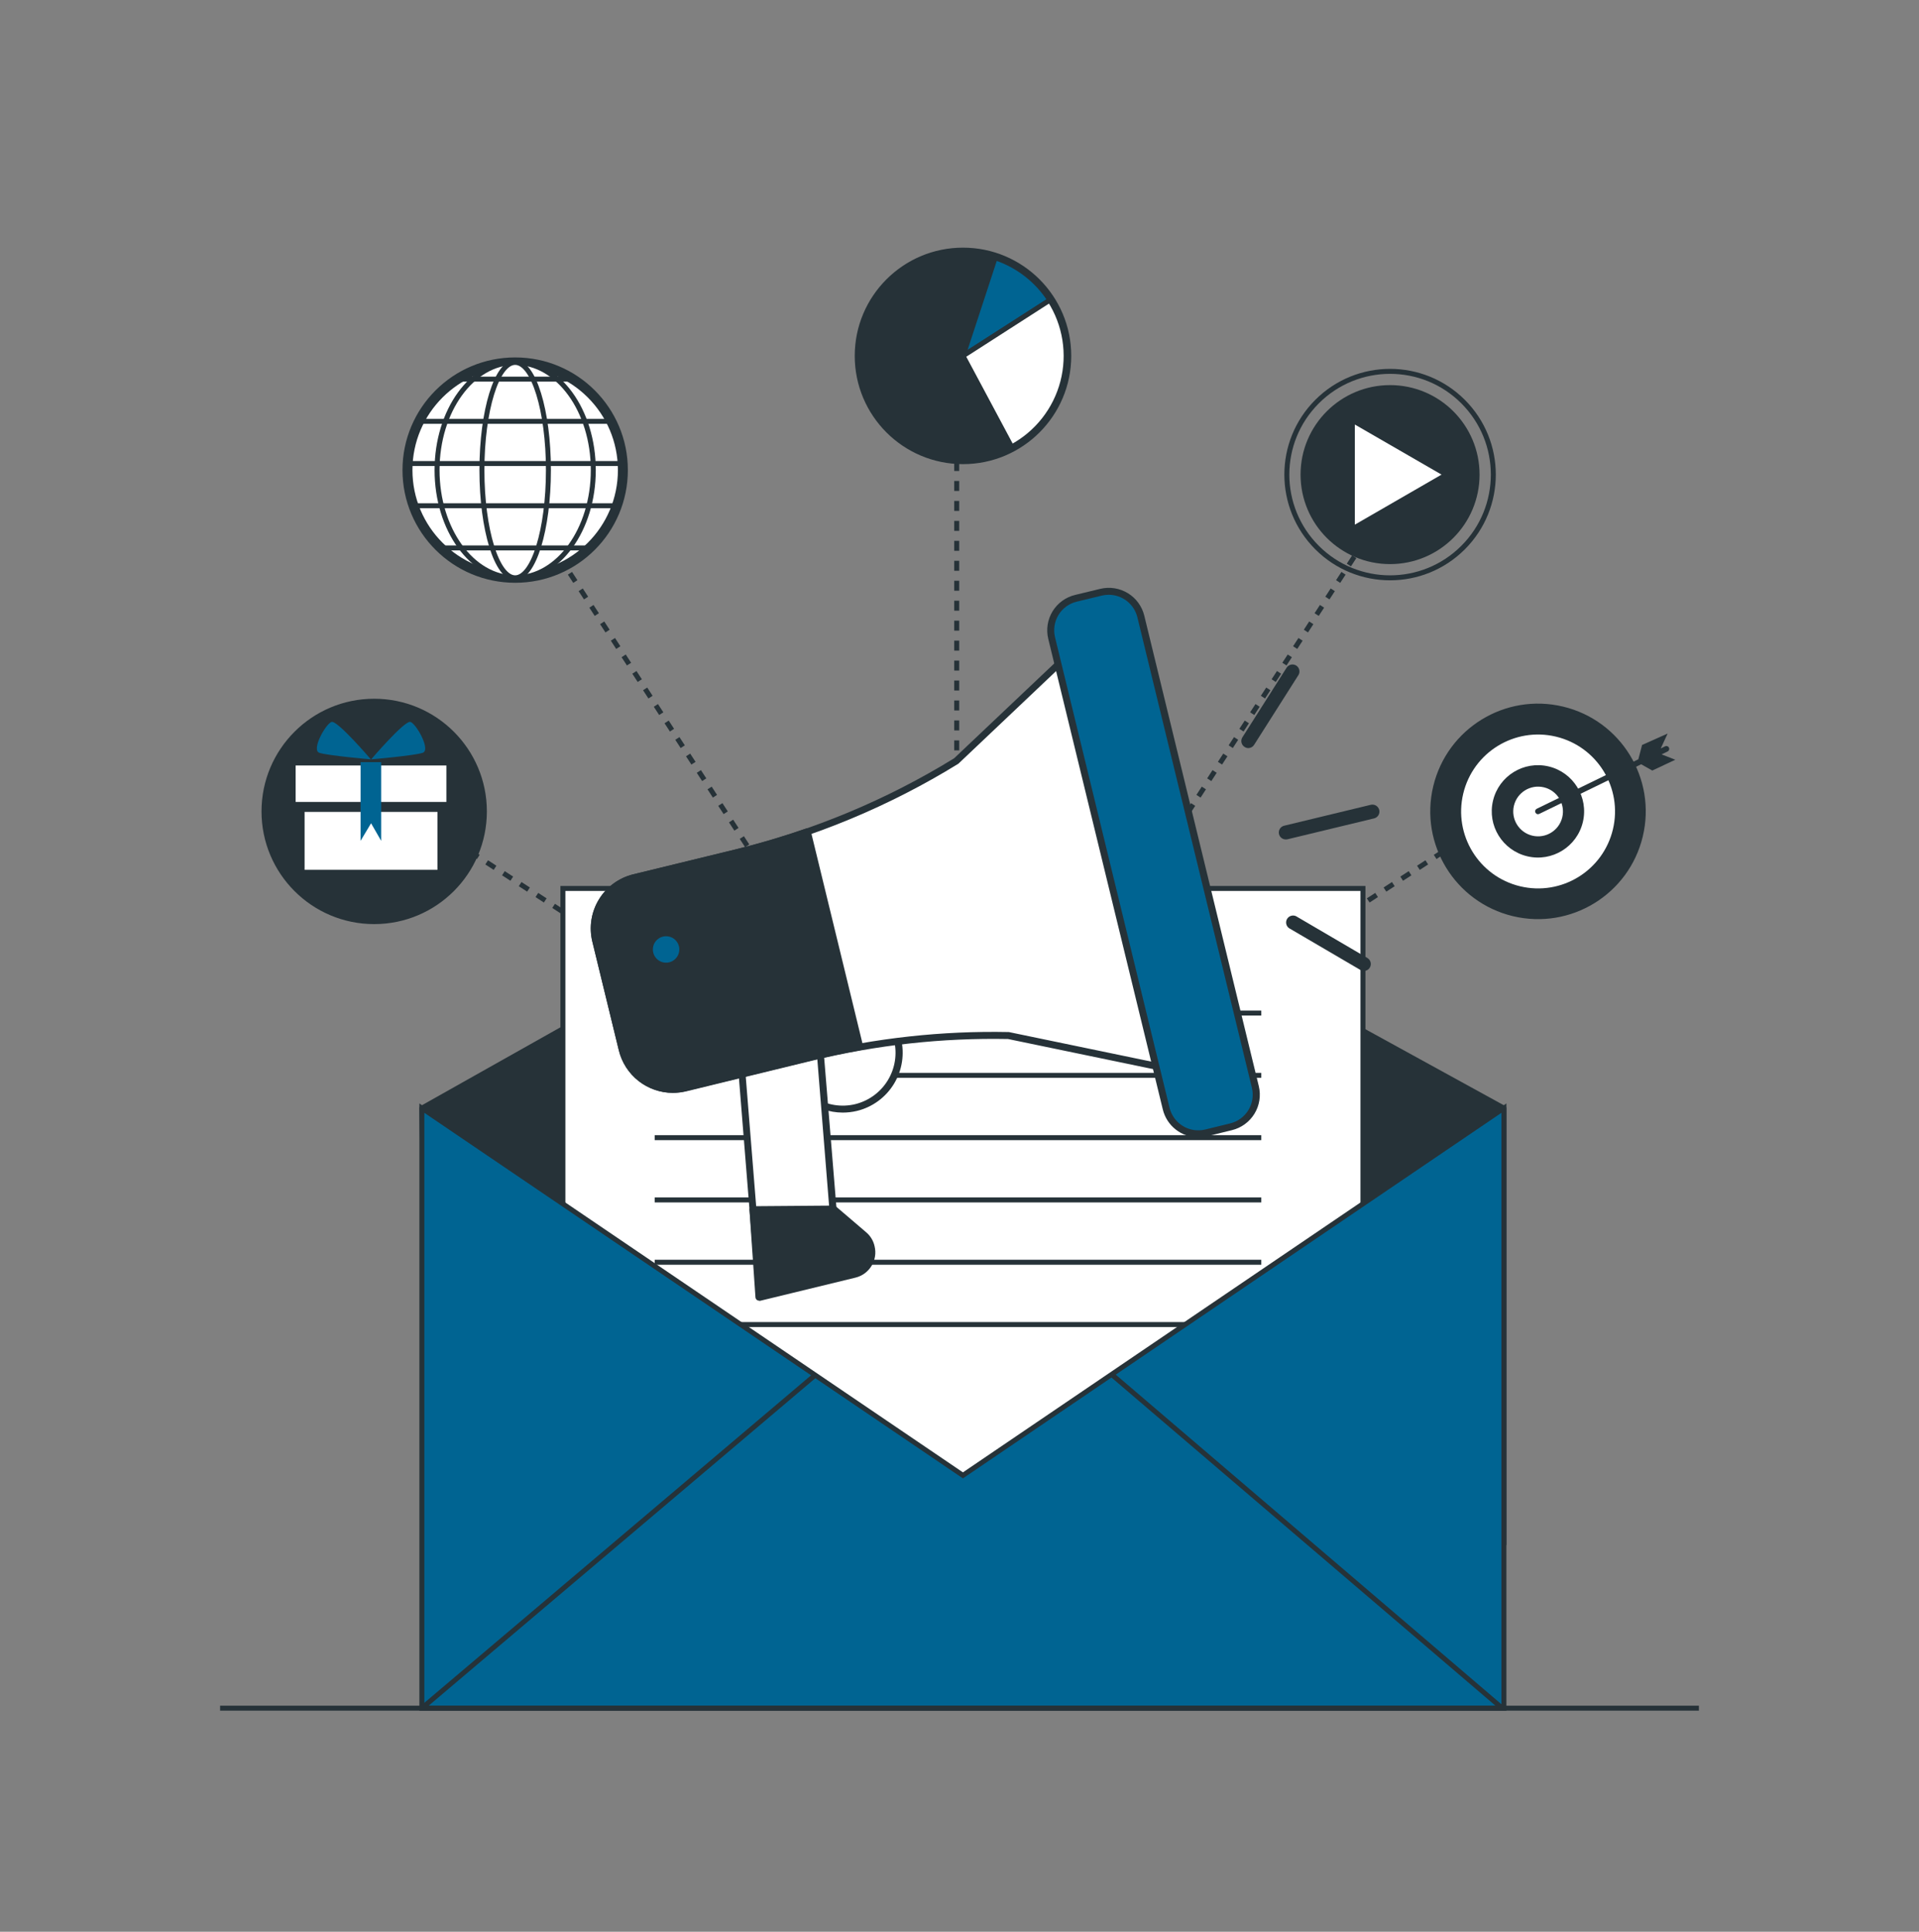 <svg width="150" height="151" viewBox="0 0 150 151" fill="none" xmlns="http://www.w3.org/2000/svg">
<rect x="0" y="0" width="150" height="151" fill="#808080" stroke="none"/>
<path d="M33.459 64.427L33.677 64.571" stroke="#263238" stroke-width="0.389" stroke-miterlimit="10"/>
<path d="M34.118 64.858L74.344 91.012" stroke="#263238" stroke-width="0.389" stroke-miterlimit="10" stroke-dasharray="0.78 0.78"/>
<path d="M74.564 91.156L74.782 91.298L74.641 91.08" stroke="#263238" stroke-width="0.389" stroke-miterlimit="10"/>
<path d="M74.357 90.642L39.852 37.587" stroke="#263238" stroke-width="0.389" stroke-miterlimit="10" stroke-dasharray="0.77 0.77"/>
<path d="M39.707 37.37L39.566 37.149" stroke="#263238" stroke-width="0.389" stroke-miterlimit="10"/>
<path d="M116.107 64.427L115.89 64.571" stroke="#263238" stroke-width="0.389" stroke-miterlimit="10"/>
<path d="M115.449 64.858L75.223 91.012" stroke="#263238" stroke-width="0.389" stroke-miterlimit="10" stroke-dasharray="0.78 0.78"/>
<path d="M75.003 91.156L74.782 91.298L74.927 91.08" stroke="#263238" stroke-width="0.389" stroke-miterlimit="10"/>
<path d="M75.21 90.642L109.715 37.587" stroke="#263238" stroke-width="0.389" stroke-miterlimit="10" stroke-dasharray="0.77 0.77"/>
<path d="M109.857 37.37L110.002 37.149" stroke="#263238" stroke-width="0.389" stroke-miterlimit="10"/>
<path d="M74.782 29.006V29.268" stroke="#263238" stroke-width="0.389" stroke-miterlimit="10"/>
<path d="M74.782 29.796V90.773" stroke="#263238" stroke-width="0.389" stroke-miterlimit="10" stroke-dasharray="0.78 0.78"/>
<path d="M74.782 91.036V91.298" stroke="#263238" stroke-width="0.389" stroke-miterlimit="10"/>
<path d="M75.273 35.892C79.731 35.892 83.345 32.277 83.345 27.819C83.345 23.361 79.731 19.747 75.273 19.747C70.815 19.747 67.2 23.361 67.2 27.819C67.2 32.277 70.815 35.892 75.273 35.892Z" fill="#263238" stroke="#263238" stroke-width="0.778" stroke-miterlimit="10"/>
<path d="M75.273 27.819L82.067 23.461C81.063 21.899 79.552 20.729 77.788 20.148L75.273 27.819Z" fill="#006492" stroke="#263238" stroke-width="0.389" stroke-miterlimit="10"/>
<path d="M75.273 27.819L79.077 34.936C80.058 34.41 80.92 33.687 81.608 32.811C82.297 31.936 82.796 30.928 83.076 29.85C83.356 28.773 83.41 27.649 83.234 26.549C83.059 25.45 82.658 24.398 82.056 23.461L75.273 27.819Z" fill="white" stroke="#263238" stroke-width="0.389" stroke-miterlimit="10"/>
<path d="M114.362 42.804C117.514 39.653 117.514 34.543 114.362 31.392C111.211 28.24 106.101 28.24 102.95 31.392C99.799 34.543 99.799 39.653 102.95 42.804C106.101 45.956 111.211 45.956 114.362 42.804Z" stroke="#263238" stroke-width="0.389" stroke-miterlimit="10"/>
<path d="M108.655 44.095C112.518 44.095 115.651 40.963 115.651 37.099C115.651 33.235 112.518 30.103 108.655 30.103C104.791 30.103 101.659 33.235 101.659 37.099C101.659 40.963 104.791 44.095 108.655 44.095Z" fill="#263238"/>
<path d="M112.679 37.099L105.903 33.185V41.011L112.679 37.099Z" fill="white"/>
<path d="M128.409 65.385C129.493 60.862 126.704 56.317 122.181 55.234C117.658 54.15 113.113 56.939 112.03 61.462C110.946 65.985 113.735 70.53 118.258 71.614C122.781 72.697 127.326 69.908 128.409 65.385Z" fill="#263238"/>
<path d="M126.075 64.827C126.846 61.596 124.852 58.352 121.621 57.581C118.39 56.81 115.146 58.804 114.375 62.035C113.604 65.266 115.598 68.51 118.829 69.281C122.06 70.052 125.304 68.058 126.075 64.827Z" fill="white"/>
<path d="M123.726 64.256C124.186 62.317 122.987 60.371 121.048 59.91C119.108 59.45 117.162 60.648 116.702 62.588C116.241 64.528 117.44 66.473 119.38 66.934C121.319 67.395 123.265 66.196 123.726 64.256Z" fill="#263238"/>
<path d="M122.117 63.88C122.364 62.836 121.719 61.789 120.675 61.542C119.631 61.295 118.584 61.94 118.336 62.984C118.089 64.028 118.735 65.075 119.779 65.323C120.823 65.57 121.87 64.924 122.117 63.88Z" fill="white"/>
<path d="M130.95 59.387L129.879 58.969L130.346 58.741C130.373 58.729 130.398 58.711 130.418 58.689C130.438 58.667 130.454 58.642 130.464 58.614C130.474 58.586 130.478 58.556 130.477 58.526C130.475 58.497 130.468 58.468 130.455 58.441C130.442 58.414 130.424 58.39 130.401 58.37C130.379 58.351 130.353 58.336 130.325 58.326C130.297 58.317 130.267 58.313 130.237 58.315C130.207 58.318 130.179 58.326 130.152 58.339L129.813 58.505L130.352 57.339L128.354 58.232L128.062 59.353L120.121 63.219C120.095 63.232 120.071 63.25 120.052 63.272C120.032 63.294 120.017 63.32 120.008 63.348C119.998 63.376 119.995 63.405 119.996 63.434C119.998 63.464 120.006 63.492 120.019 63.519C120.031 63.545 120.049 63.569 120.071 63.589C120.092 63.608 120.118 63.623 120.146 63.633C120.173 63.643 120.203 63.646 120.232 63.644C120.261 63.642 120.29 63.634 120.316 63.621L128.283 59.741L129.152 60.232L130.95 59.387Z" fill="#263238"/>
<path d="M40.269 45.166C44.919 45.166 48.688 41.397 48.688 36.747C48.688 32.098 44.919 28.328 40.269 28.328C35.62 28.328 31.85 32.098 31.85 36.747C31.85 41.397 35.62 45.166 40.269 45.166Z" fill="white" stroke="#263238" stroke-width="0.778" stroke-miterlimit="10"/>
<path d="M40.269 45.166C43.641 45.166 46.375 41.397 46.375 36.747C46.375 32.098 43.641 28.328 40.269 28.328C36.897 28.328 34.163 32.098 34.163 36.747C34.163 41.397 36.897 45.166 40.269 45.166Z" fill="white" stroke="#263238" stroke-width="0.389" stroke-miterlimit="10"/>
<path d="M40.269 45.166C41.705 45.166 42.868 41.397 42.868 36.747C42.868 32.098 41.705 28.328 40.269 28.328C38.834 28.328 37.67 32.098 37.67 36.747C37.67 41.397 38.834 45.166 40.269 45.166Z" fill="white" stroke="#263238" stroke-width="0.389" stroke-miterlimit="10"/>
<path d="M35.809 29.636H44.879" stroke="#263238" stroke-width="0.389" stroke-miterlimit="10"/>
<path d="M32.759 32.935H47.767" stroke="#263238" stroke-width="0.389" stroke-miterlimit="10"/>
<path d="M31.892 36.233H48.672" stroke="#263238" stroke-width="0.389" stroke-miterlimit="10"/>
<path d="M32.262 39.533H48.179" stroke="#263238" stroke-width="0.389" stroke-miterlimit="10"/>
<path d="M34.53 42.83H46.157" stroke="#263238" stroke-width="0.389" stroke-miterlimit="10"/>
<path d="M29.248 71.846C33.898 71.846 37.667 68.076 37.667 63.427C37.667 58.777 33.898 55.008 29.248 55.008C24.599 55.008 20.83 58.777 20.83 63.427C20.83 68.076 24.599 71.846 29.248 71.846Z" fill="#263238" stroke="#263238" stroke-width="0.778" stroke-miterlimit="10"/>
<path d="M34.583 59.447H23.419V68.381H34.583V59.447Z" fill="white" stroke="#263238" stroke-width="0.778" stroke-miterlimit="10"/>
<path d="M35.281 59.447H22.72V63.075H35.281V59.447Z" fill="white" stroke="#263238" stroke-width="0.778" stroke-miterlimit="10"/>
<path d="M28.989 59.358C28.989 59.358 26.364 56.284 25.915 56.431C25.466 56.578 24.306 58.625 24.965 58.846C25.623 59.066 28.989 59.358 28.989 59.358Z" fill="#006492"/>
<path d="M29.012 59.358C29.012 59.358 31.637 56.284 32.086 56.431C32.535 56.578 33.698 58.625 33.039 58.846C32.38 59.066 29.012 59.358 29.012 59.358Z" fill="#006492"/>
<path d="M29.795 65.727L29.005 64.353L28.185 65.727V59.578H29.795V65.727Z" fill="#006492"/>
<path d="M32.976 86.62L74.753 63.107L117.554 86.62V120.708H33.491L32.976 86.62Z" fill="#263238" stroke="#263238" stroke-width="0.389" stroke-linecap="round" stroke-linejoin="round"/>
<path d="M106.536 69.449H44V125.066H106.536V69.449Z" fill="white" stroke="#263238" stroke-width="0.389" stroke-miterlimit="10"/>
<path d="M51.174 79.188H98.59" stroke="#263238" stroke-width="0.389" stroke-miterlimit="10"/>
<path d="M51.174 84.058H98.59" stroke="#263238" stroke-width="0.389" stroke-miterlimit="10"/>
<path d="M51.174 88.928H98.59" stroke="#263238" stroke-width="0.389" stroke-miterlimit="10"/>
<path d="M51.174 93.797H98.59" stroke="#263238" stroke-width="0.389" stroke-miterlimit="10"/>
<path d="M51.174 98.667H98.59" stroke="#263238" stroke-width="0.389" stroke-miterlimit="10"/>
<path d="M51.174 103.537H98.59" stroke="#263238" stroke-width="0.389" stroke-miterlimit="10"/>
<path d="M117.554 133.524H32.976V86.62L75.268 115.326L117.554 86.62V133.524Z" fill="#006492" stroke="#263238" stroke-width="0.389" stroke-miterlimit="10"/>
<path d="M32.976 133.524L63.727 107.48" stroke="#263238" stroke-width="0.389" stroke-miterlimit="10"/>
<path d="M117.42 133.524L86.897 107.438" stroke="#263238" stroke-width="0.389" stroke-miterlimit="10"/>
<path d="M17.204 133.524H132.796" stroke="#263238" stroke-width="0.389" stroke-miterlimit="10"/>
<path d="M66.915 86.571C66.35 86.708 65.765 86.732 65.191 86.641C64.618 86.551 64.067 86.348 63.572 86.045C63.078 85.741 62.648 85.343 62.307 84.872C61.967 84.402 61.723 83.869 61.589 83.304L58.768 71.743C58.631 71.179 58.608 70.593 58.698 70.02C58.788 69.447 58.991 68.897 59.295 68.403C59.598 67.908 59.997 67.479 60.467 67.139C60.938 66.799 61.471 66.555 62.035 66.422C62.6 66.286 63.186 66.262 63.759 66.352C64.333 66.442 64.883 66.645 65.378 66.949C65.873 67.252 66.303 67.651 66.643 68.121C66.984 68.592 67.228 69.125 67.361 69.69L70.182 81.272C70.449 82.408 70.255 83.603 69.642 84.596C69.03 85.589 68.049 86.299 66.915 86.571Z" fill="white"/>
<path d="M65.869 86.969C64.821 86.966 63.804 86.613 62.98 85.966C62.156 85.318 61.572 84.414 61.322 83.396L58.501 71.808C58.208 70.602 58.406 69.329 59.051 68.269C59.697 67.209 60.737 66.449 61.943 66.156C63.148 65.862 64.421 66.06 65.482 66.706C66.542 67.351 67.302 68.391 67.595 69.597L70.427 81.185C70.719 82.391 70.521 83.664 69.875 84.724C69.23 85.783 68.191 86.544 66.985 86.838C66.619 86.925 66.245 86.969 65.869 86.969ZM63.048 66.57C62.72 66.57 62.393 66.609 62.073 66.684C61.008 66.944 60.089 67.617 59.518 68.554C58.947 69.491 58.772 70.616 59.029 71.683L61.85 83.266C62.111 84.331 62.783 85.25 63.72 85.821C64.657 86.392 65.782 86.567 66.849 86.31C67.914 86.048 68.831 85.375 69.4 84.437C69.968 83.5 70.142 82.376 69.882 81.311L67.061 69.722C66.84 68.824 66.325 68.026 65.598 67.455C64.87 66.883 63.973 66.572 63.048 66.57Z" fill="#263238"/>
<path d="M62.433 100.13C62.05 100.236 61.649 100.253 61.259 100.182C60.869 100.11 60.5 99.951 60.181 99.716C59.861 99.481 59.599 99.177 59.413 98.826C59.228 98.475 59.125 98.087 59.111 97.691L57.946 83.118C57.894 82.242 58.144 81.374 58.654 80.66C59.164 79.945 59.904 79.427 60.75 79.192C61.132 79.086 61.533 79.067 61.923 79.138C62.314 79.209 62.682 79.368 63.002 79.602C63.322 79.837 63.585 80.141 63.77 80.491C63.955 80.842 64.058 81.23 64.072 81.626L65.237 96.199C65.288 97.076 65.038 97.944 64.528 98.659C64.018 99.374 63.279 99.893 62.433 100.13Z" fill="white"/>
<path d="M61.714 100.49C61.113 100.49 60.528 100.299 60.042 99.945C59.688 99.683 59.397 99.346 59.189 98.958C58.981 98.57 58.861 98.141 58.839 97.702L57.668 83.129C57.613 82.189 57.882 81.257 58.43 80.491C58.978 79.724 59.772 79.168 60.679 78.915C61.095 78.804 61.53 78.787 61.954 78.863C62.377 78.939 62.779 79.107 63.13 79.356C63.483 79.617 63.775 79.953 63.983 80.34C64.191 80.727 64.311 81.155 64.333 81.594L65.526 96.177C65.58 97.118 65.311 98.049 64.764 98.816C64.216 99.582 63.422 100.138 62.514 100.392C62.253 100.458 61.984 100.491 61.714 100.49ZM61.453 79.377C61.236 79.378 61.02 79.406 60.81 79.459C60.026 79.677 59.34 80.156 58.866 80.818C58.393 81.48 58.16 82.284 58.207 83.097L59.378 97.669C59.398 98.029 59.495 98.381 59.665 98.7C59.834 99.019 60.071 99.297 60.358 99.515C60.646 99.716 60.975 99.852 61.321 99.912C61.668 99.972 62.023 99.956 62.362 99.864C63.146 99.643 63.831 99.162 64.304 98.499C64.777 97.837 65.01 97.033 64.965 96.221L63.794 81.648C63.774 81.289 63.676 80.938 63.507 80.62C63.337 80.302 63.101 80.025 62.814 79.808C62.419 79.524 61.944 79.374 61.458 79.377H61.453Z" fill="#263238"/>
<path d="M93.582 84.006L78.879 80.946C73.696 80.842 68.521 81.409 63.484 82.634L53.546 85.03C52.499 85.281 51.395 85.106 50.477 84.545C49.558 83.984 48.899 83.081 48.645 82.035L46.57 73.507C46.321 72.461 46.495 71.359 47.055 70.44C47.615 69.522 48.515 68.863 49.56 68.606L57.565 66.662C63.631 65.182 69.43 62.764 74.751 59.496L85.206 49.585L93.582 84.006Z" fill="white"/>
<path d="M52.598 85.427C51.625 85.426 50.679 85.099 49.913 84.498C49.148 83.897 48.605 83.057 48.373 82.111L46.298 73.594C46.029 72.474 46.214 71.293 46.813 70.31C47.412 69.326 48.376 68.619 49.494 68.345L57.499 66.395C63.528 64.928 69.29 62.527 74.576 59.278L85.016 49.389C85.049 49.355 85.091 49.331 85.137 49.319C85.183 49.307 85.232 49.309 85.277 49.323C85.322 49.337 85.363 49.362 85.396 49.397C85.428 49.431 85.451 49.474 85.462 49.52L93.843 83.941C93.854 83.986 93.853 84.033 93.841 84.078C93.828 84.123 93.805 84.164 93.772 84.197C93.74 84.23 93.701 84.254 93.657 84.268C93.613 84.281 93.566 84.283 93.522 84.273L78.797 81.218C73.652 81.118 68.516 81.683 63.517 82.901L53.622 85.313C53.286 85.391 52.943 85.429 52.598 85.427ZM85.048 50.091L74.93 59.681C74.92 59.696 74.905 59.708 74.887 59.714C69.546 63.003 63.72 65.432 57.624 66.912L49.62 68.862C48.642 69.103 47.8 69.721 47.276 70.581C46.753 71.441 46.591 72.474 46.826 73.453L48.901 81.98C49.142 82.959 49.761 83.802 50.622 84.326C51.483 84.85 52.517 85.01 53.497 84.774L63.391 82.367C68.451 81.135 73.65 80.566 78.857 80.673L93.217 83.652L85.048 50.091Z" fill="#263238"/>
<path d="M63.103 65.001C61.284 65.633 59.438 66.194 57.559 66.635L49.554 68.579C48.51 68.836 47.609 69.495 47.049 70.413C46.489 71.331 46.315 72.434 46.565 73.48L48.645 82.046C48.899 83.092 49.558 83.995 50.477 84.556C51.395 85.117 52.499 85.292 53.546 85.041L63.457 82.634C64.698 82.329 65.947 82.066 67.203 81.844L63.103 65.001Z" fill="#263238"/>
<path d="M52.598 85.427C51.625 85.426 50.679 85.099 49.913 84.498C49.148 83.897 48.605 83.057 48.373 82.111L46.298 73.594C46.029 72.474 46.214 71.293 46.813 70.31C47.412 69.326 48.376 68.62 49.494 68.345L57.499 66.395C59.28 65.96 61.132 65.41 63.01 64.762C63.045 64.746 63.083 64.737 63.122 64.737C63.16 64.737 63.199 64.746 63.233 64.762C63.3 64.8 63.349 64.862 63.37 64.936L67.465 81.763C67.474 81.798 67.476 81.836 67.471 81.872C67.465 81.909 67.452 81.944 67.432 81.975C67.388 82.035 67.325 82.078 67.252 82.095C65.994 82.318 64.736 82.579 63.517 82.874L53.622 85.286C53.288 85.373 52.944 85.421 52.598 85.427ZM62.907 65.355C61.11 65.976 59.334 66.499 57.625 66.913L49.62 68.862C48.642 69.103 47.8 69.721 47.276 70.581C46.753 71.442 46.591 72.474 46.826 73.453L48.901 81.98C49.142 82.959 49.761 83.802 50.622 84.326C51.483 84.85 52.517 85.011 53.497 84.774L63.391 82.367C64.529 82.089 65.695 81.823 66.871 81.632L62.907 65.355Z" fill="#263238"/>
<path d="M86.056 46.286L84.098 46.762C82.716 47.099 81.868 48.492 82.205 49.874L91.157 86.652C91.493 88.034 92.886 88.882 94.269 88.546L96.226 88.069C97.609 87.733 98.456 86.34 98.12 84.957L89.168 48.179C88.832 46.797 87.438 45.949 86.056 46.286Z" fill="#006492"/>
<path d="M93.658 88.902C93.02 88.9 92.4 88.685 91.899 88.29C91.397 87.895 91.043 87.344 90.892 86.724L81.939 49.944C81.85 49.58 81.834 49.202 81.891 48.832C81.949 48.461 82.079 48.106 82.274 47.786C82.469 47.466 82.726 47.188 83.029 46.968C83.333 46.748 83.677 46.59 84.041 46.503L86.001 46.029C86.735 45.852 87.509 45.972 88.154 46.364C88.799 46.756 89.263 47.387 89.443 48.12L98.395 84.899C98.573 85.634 98.452 86.408 98.059 87.053C97.666 87.698 97.033 88.162 96.299 88.341L94.344 88.82C94.119 88.874 93.889 88.902 93.658 88.902ZM86.666 46.492C86.482 46.492 86.3 46.514 86.121 46.557L84.161 47.031C83.867 47.102 83.589 47.23 83.345 47.408C83.1 47.587 82.893 47.812 82.736 48.07C82.579 48.329 82.474 48.616 82.428 48.915C82.382 49.214 82.395 49.52 82.467 49.814L91.42 86.598C91.566 87.191 91.94 87.702 92.462 88.019C92.983 88.337 93.609 88.435 94.203 88.292L96.163 87.813C96.756 87.667 97.267 87.292 97.584 86.771C97.901 86.249 97.999 85.623 97.856 85.03L88.904 48.251C88.781 47.75 88.494 47.304 88.088 46.985C87.683 46.666 87.182 46.493 86.666 46.492Z" fill="#263238"/>
<path d="M97.584 58.477C97.48 58.477 97.377 58.447 97.29 58.39C97.228 58.353 97.175 58.304 97.133 58.246C97.091 58.188 97.06 58.122 97.044 58.052C97.027 57.982 97.024 57.91 97.036 57.839C97.047 57.768 97.072 57.7 97.11 57.639L100.568 52.193C100.606 52.133 100.656 52.081 100.715 52.039C100.773 51.998 100.839 51.969 100.909 51.953C100.979 51.938 101.051 51.936 101.121 51.948C101.192 51.96 101.259 51.986 101.32 52.024C101.38 52.063 101.432 52.112 101.473 52.171C101.515 52.229 101.544 52.295 101.56 52.365C101.575 52.435 101.577 52.507 101.565 52.578C101.553 52.648 101.527 52.715 101.488 52.776L98.03 58.221C97.983 58.298 97.917 58.361 97.839 58.406C97.761 58.45 97.674 58.475 97.584 58.477Z" fill="#263238"/>
<path d="M106.602 75.892C106.506 75.891 106.412 75.865 106.33 75.816L100.753 72.549C100.644 72.469 100.569 72.353 100.541 72.221C100.513 72.089 100.535 71.951 100.603 71.835C100.671 71.718 100.779 71.631 100.908 71.59C101.036 71.549 101.175 71.556 101.298 71.612L106.874 74.879C106.979 74.939 107.062 75.032 107.108 75.144C107.155 75.256 107.163 75.38 107.131 75.496C107.099 75.613 107.029 75.716 106.933 75.789C106.836 75.862 106.717 75.9 106.596 75.898L106.602 75.892Z" fill="#263238"/>
<path d="M100.519 65.617C100.394 65.62 100.273 65.581 100.173 65.506C100.074 65.43 100.004 65.323 99.974 65.203C99.957 65.133 99.954 65.061 99.965 64.99C99.976 64.919 100.001 64.851 100.039 64.789C100.076 64.728 100.125 64.675 100.183 64.633C100.242 64.591 100.307 64.56 100.377 64.544L107.146 62.91C107.216 62.893 107.288 62.89 107.359 62.901C107.43 62.911 107.498 62.936 107.56 62.973C107.621 63.01 107.675 63.059 107.717 63.117C107.76 63.175 107.791 63.241 107.808 63.31C107.825 63.38 107.828 63.453 107.817 63.523C107.806 63.594 107.782 63.663 107.745 63.724C107.707 63.785 107.659 63.839 107.601 63.882C107.543 63.924 107.477 63.955 107.407 63.972L100.633 65.606L100.519 65.617Z" fill="#263238"/>
<path d="M65.161 94.511L67.535 96.536C67.807 96.78 67.997 97.101 68.08 97.457C68.134 97.68 68.144 97.913 68.109 98.14C68.073 98.368 67.993 98.586 67.873 98.783C67.753 98.98 67.596 99.151 67.41 99.287C67.224 99.423 67.013 99.521 66.789 99.575L59.301 101.399L58.833 94.56L65.161 94.511Z" fill="#263238"/>
<path d="M59.324 101.671C59.267 101.67 59.212 101.651 59.166 101.617C59.134 101.593 59.108 101.563 59.088 101.528C59.068 101.493 59.056 101.455 59.051 101.416L58.583 94.576C58.58 94.539 58.586 94.502 58.599 94.467C58.612 94.432 58.633 94.4 58.659 94.374C58.683 94.346 58.713 94.323 58.747 94.308C58.781 94.293 58.818 94.286 58.855 94.287L65.161 94.238C65.227 94.238 65.291 94.261 65.341 94.304L67.71 96.329C68.041 96.611 68.271 96.993 68.363 97.418C68.49 97.941 68.404 98.493 68.124 98.952C67.844 99.412 67.394 99.741 66.871 99.869L59.389 101.688L59.324 101.671ZM59.149 94.832L59.574 101.062L66.746 99.314C67.012 99.251 67.255 99.115 67.449 98.921C67.642 98.728 67.778 98.485 67.841 98.219C67.904 97.953 67.892 97.675 67.807 97.415C67.721 97.156 67.565 96.925 67.356 96.749L65.063 94.788L59.149 94.832Z" fill="#263238"/>
<path d="M53.072 73.975C53.024 73.776 52.918 73.596 52.768 73.457C52.618 73.318 52.429 73.227 52.227 73.195C52.025 73.163 51.818 73.192 51.632 73.278C51.446 73.364 51.29 73.503 51.183 73.677C51.076 73.852 51.024 74.054 51.032 74.259C51.04 74.463 51.109 74.661 51.23 74.826C51.35 74.992 51.517 75.118 51.709 75.188C51.902 75.259 52.111 75.271 52.309 75.222C52.575 75.157 52.804 74.989 52.947 74.755C53.089 74.522 53.134 74.242 53.072 73.975Z" fill="#006492"/>
</svg>
